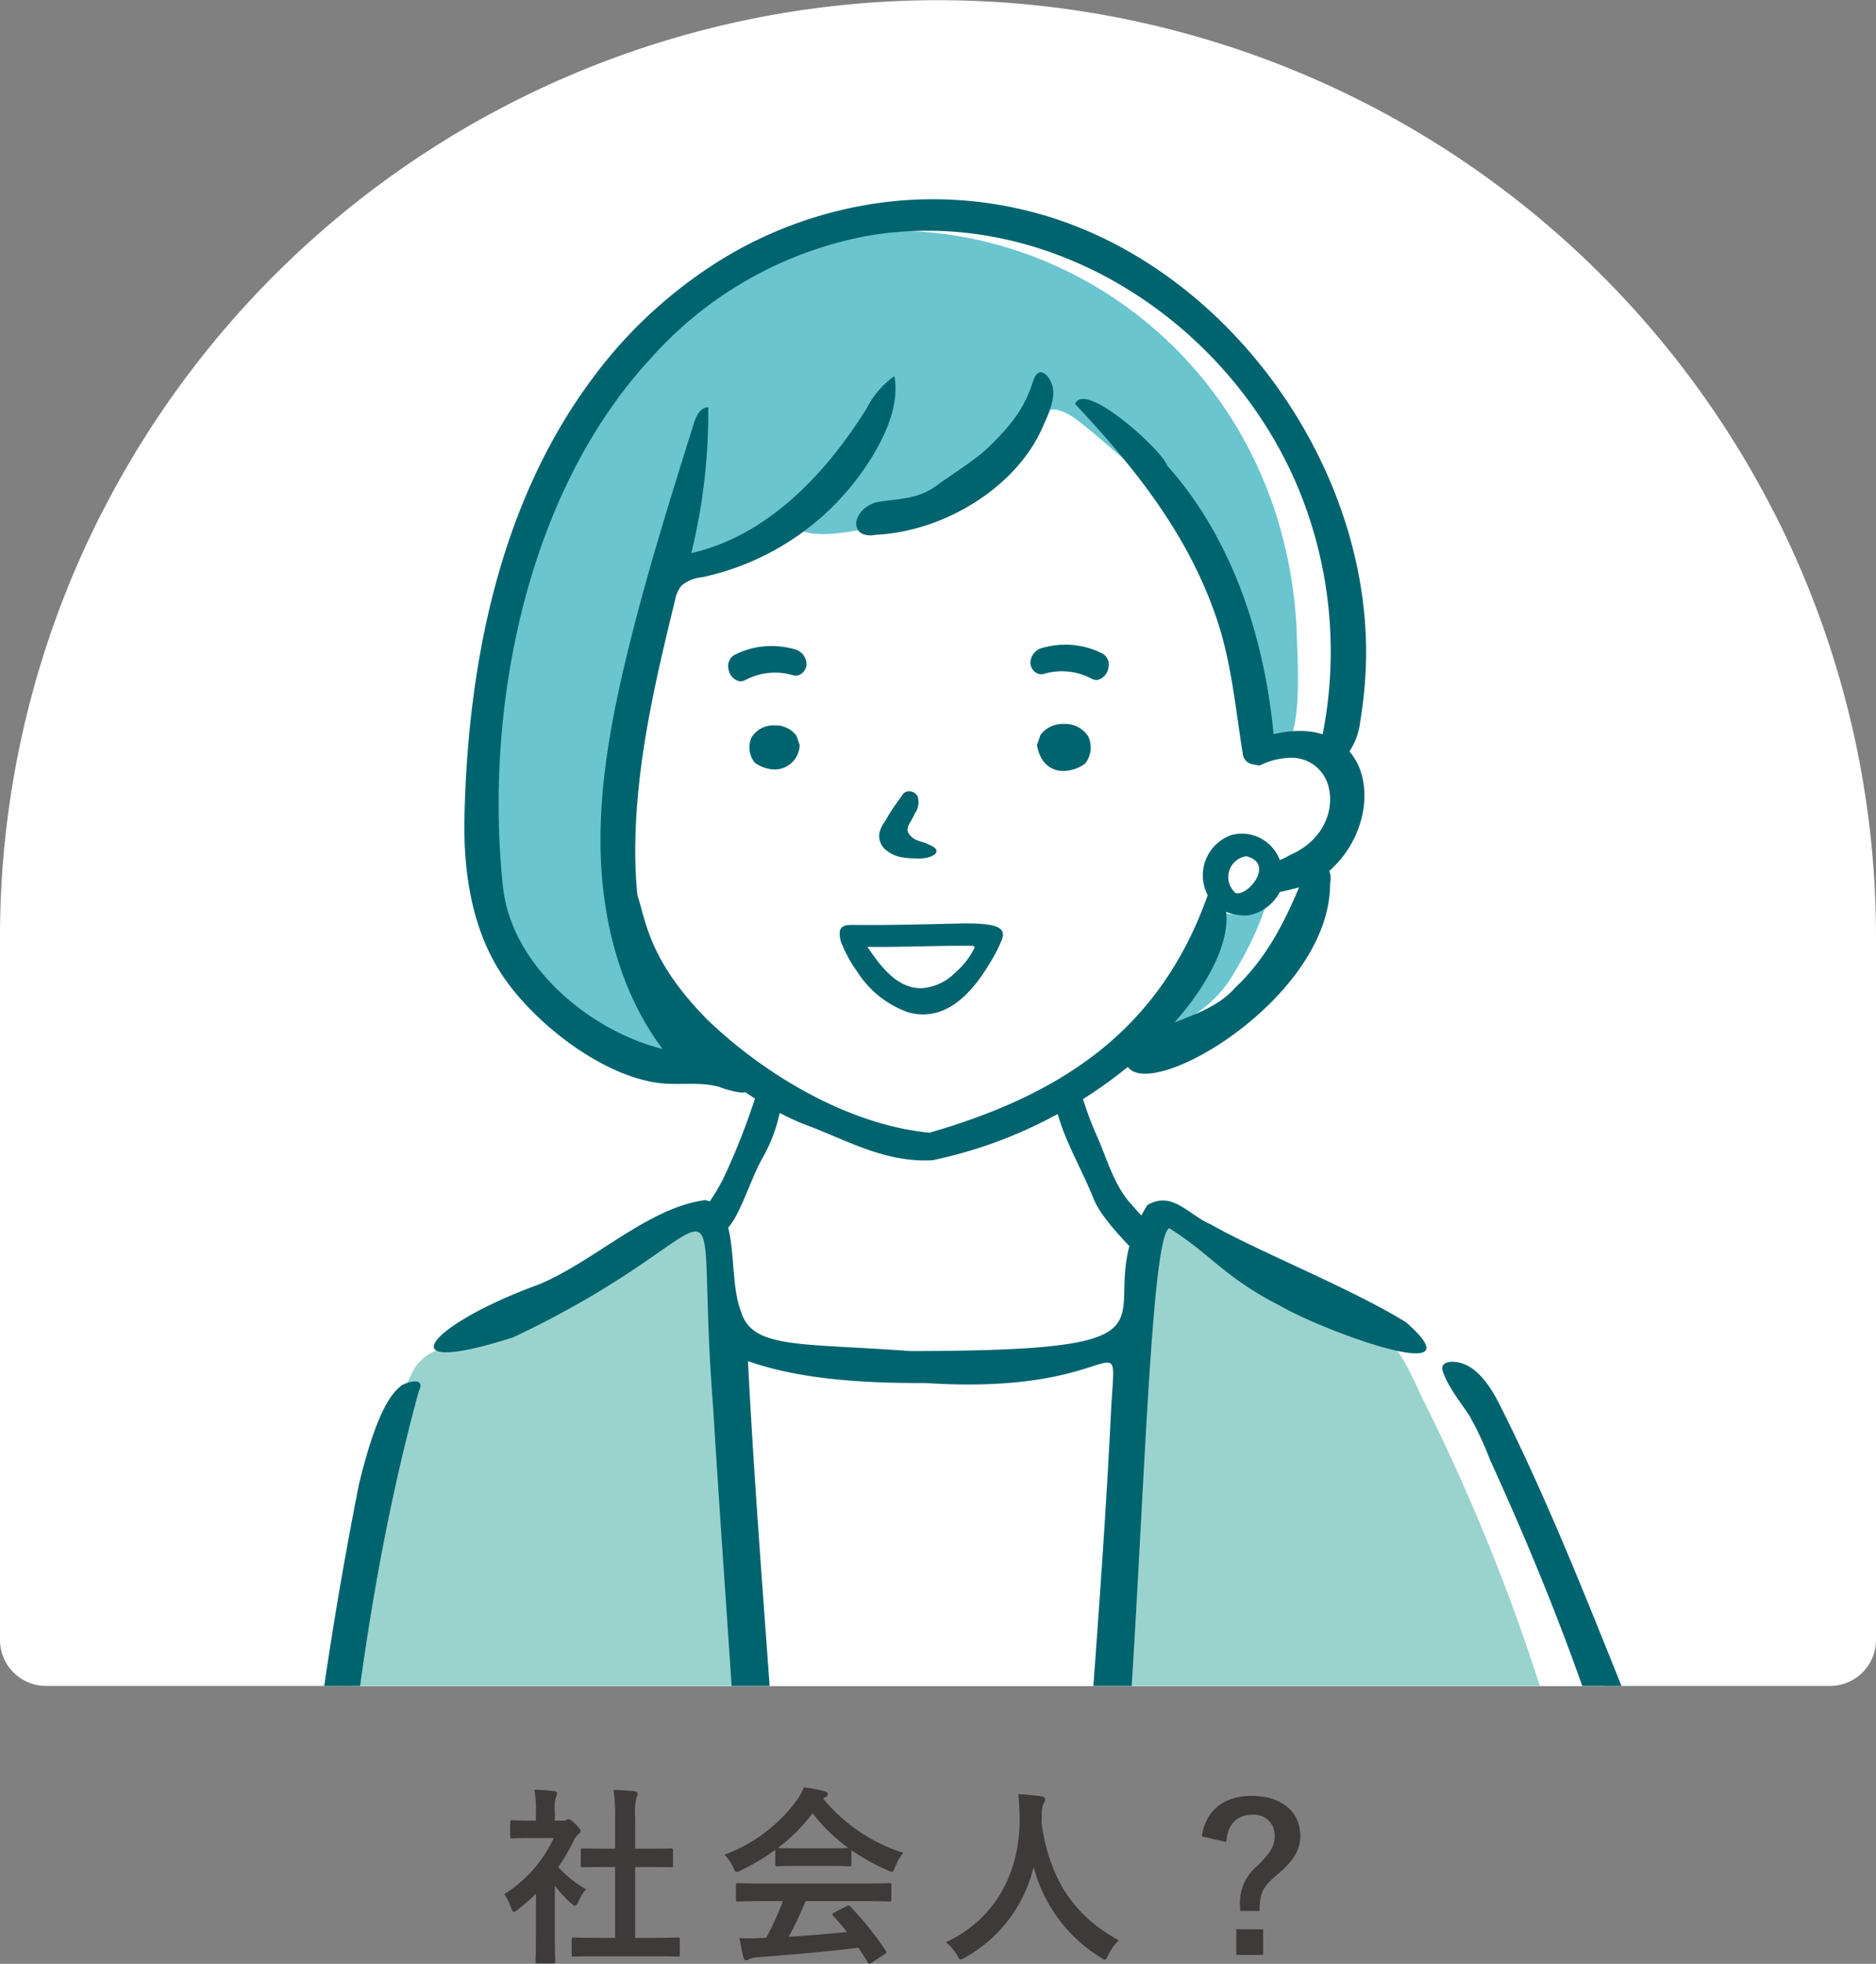 <svg id="レイヤー_1" data-name="レイヤー 1" xmlns="http://www.w3.org/2000/svg" xmlns:xlink="http://www.w3.org/1999/xlink" viewBox="0 0 227.824 238.462">
  <rect x="0" y="0" width="227.824" height="238.462" fill="#808080" stroke="none"/>
  <defs>
    <style>
      .cls-1 {
        fill: none;
      }

      .cls-2 {
        fill: #fff;
      }

      .cls-3 {
        clip-path: url(#clip-path);
      }

      .cls-4 {
        fill: #fbf7cd;
      }

      .cls-5 {
        fill: #9ad3ce;
      }

      .cls-6 {
        fill: #6ac5cf;
      }

      .cls-7 {
        fill: #00646f;
      }

      .cls-8 {
        fill: #3e3a39;
      }
    </style>
    <clipPath id="clip-path">
      <path class="cls-1" d="M215.497,62.328h-.011a113.95,113.95,0,0,0-203.148,0h-.011A113.428,113.428,0,0,0,0,113.915V199.13a5.589,5.589,0,0,0,5.589,5.589H222.235a5.589,5.589,0,0,0,5.589-5.589V113.915A113.428,113.428,0,0,0,215.497,62.328Z"/>
    </clipPath>
  </defs>
  <g id="レイヤー_2" data-name="レイヤー 2">
    <g id="レイヤー_1-2" data-name="レイヤー 1-2">
      <path class="cls-2" d="M215.497,62.328h-.011a113.95,113.95,0,0,0-203.148,0h-.011A113.428,113.428,0,0,0,0,113.915V199.13a5.589,5.589,0,0,0,5.589,5.589H222.235a5.589,5.589,0,0,0,5.589-5.589V113.915A113.428,113.428,0,0,0,215.497,62.328Z"/>
      <g class="cls-3">
        <g id="女性">
          <path id="白" class="cls-2" d="M106.799,26.963s-4.566-.217-12.176,3.696-8.045,3.044-13.263,7.827S69.184,49.793,63.53,65.882s-5,19.569-5.218,24.569-1.304,16.09.435,20.656a21.85,21.85,0,0,0,6.088,9.349c2.609,2.392,6.305,6.088,9.567,7.175s6.879-1.056,10.071.233a72.501,72.501,0,0,1,8.845,4.985l-2.392,7.827s-1.087,7.61-3.479,7.393-1.957-1.305-5.218.217-15.097,9.719-20.37,11.867-7.713,3.027-7.713,3.027a24.809,24.809,0,0,0-4.101,5.37c-1.074,2.343-3.71,10.545-3.71,10.545l-6.542,43.059-2.734,25.386s-.683,25.484-.879,29.194S34.618,308.86,34.618,308.86s-1.562,13.962-1.465,15.037-.391,3.808,1.074,4.101,4.003.293,4.003,1.464-.683,6.835-.586,10.35-.195,17.673,1.074,21.676,1.367,5.663,3.808,7.616,7.323,5.858,9.764,6.444,6.64,1.172,6.932,1.172S63.91,407.281,63.91,407.281l14.255,92.855s5.858,37.298,6.932,38.372,8.397,2.343,8.397,2.343-.488,1.562-1.562,6.542S90.37,554.326,87.05,559.013s-3.32,4.882-8.983,10.447-8.592,9.764-8.495,9.373.683,6.151,7.713,5.663,30.757-12.303,30.757-11.033.195,5.566.195,5.566l4.199.293s8.299,3.124,8.69,3.32,13.767,1.66,18.063,0,8.104-3.906,7.421-7.518-.781-4.687-3.906-10.447-5.663-25.191-5.663-25.191l5.175-1.464,1.465-8.788L155.008,458.64l9.471-64.93s5.175-49.113,4.784-52.628-1.074-4.784-.195-4.98,2.832-1.953,4.199-1.953,2.636.879,4.394-.39,15.915-24.117,15.915-24.117,10.936-17.673,10.545-20.7-3.124-4.589-3.808-5.761-1.465-2.343-1.465-2.343,8.983-20.504,9.178-21.481a33.219,33.219,0,0,0-1.074-10.74c-1.269-4.589-11.326-42.278-11.326-42.278l-12.107-27.536s-3.71-10.936-5.956-12.303-8.495-4.296-8.495-4.296l-17.575-9.178s-7.909-6.737-9.666-5.956-.586,4.003-3.027,2.148-3.124-1.562-4.589-4.296-4.687-11.521-4.687-11.521a28.183,28.183,0,0,1,4.784-3.417c3.027-1.758,2.539-1.367,6.932-2.441s5.468-1.66,8.983-4.589,8.69-9.276,9.178-12.986-.488-3.906.781-5.761,2.929-3.124,3.32-4.98-.488-4.784-.488-7.421.976-3.124.976-5.761,1.367-12.693-1.855-21.383a107.42,107.42,0,0,0-6.444-14.353S144.56,37.617,141.924,35.567s-15.037-8.202-17.477-8.397-13.572-1.172-13.865-1.172S106.799,26.963,106.799,26.963Z"/>
          <g id="塗り">
            <g id="ファイル">
              <path class="cls-4" d="M141.948,224.952l-5.952,12.625-17.188,26.467L112.27,274.06l3.197,4.737,14.518,14.56,17.82,15.711,6.085-6.467,5.479-6.725,3.362-6.849s12.641-25.197,12.827-25.653c.277-.682-8.984-10.193-8.984-10.193l-6.116-6.327Z"/>
            </g>
            <g id="スーツ">
              <path class="cls-5" d="M145.249,323.006c-1.871-4.131-1.244-6.122-.066-9.29.486-1.308,1.357-3.542,1.052-4.839-.285-1.213-3.431-2.63-4.381-3.525-1.871-1.764-3.688-3.591-5.477-5.43a6.639,6.639,0,0,0-.905-.776l-.026-.019a6.577,6.577,0,0,0-4.422-1.203c-8.038.745-26.047.44-36.466.103-3.866-.125-3.744-3.913-3.275-7.753,4.833-39.536-2.316-146.171-5.329-142.527-7.56,1.735-26.027,14.129-33.073,16.294a5.404,5.404,0,0,0-2.987,2.974C37.492,192.223,38.443,238.367,36.64,251.927c-.018.139-.033.275-.043.415-1.602,22.695-.562,43.837-3.731,67.275-.024.18-.058.362-.097.539-4.036,18.641,27.405,1.957,23.76,21.669a7.311,7.311,0,0,0-.129,1.198c-.653,37.137,9.24,73.735,12.239,98.072,4.146,26.582,11.738,72.143,14.193,87.892.789,3.774.812,4.979,1.033,6.199.447,2.468-.554,2.927,1.86,3.611,13.437,3.809,28.557,2.983,44.654.538a6.621,6.621,0,0,0,5.247-4.336c5.596-15.877,2.518-19.373,8.544-50.14,8.565-56.445,15.986-103.625,17.287-141.487a6.636,6.636,0,0,0-6.055-6.831c-6.004-.535-11.326-1.485-9.664-9.433A6.664,6.664,0,0,0,145.249,323.006Z"/>
              <path class="cls-5" d="M198.919,250.207c-7.265-31.247-12.682-53.423-26.194-80.448-1.04-2.08-3.069-7.487-6.093-8.173-7.759-1.761-16.34-9.568-21.911-12.794-3.454-2-5.85-.478-5.878.014-.892,15.158-1.94,59.498-5.506,86.991a7.567,7.567,0,0,1-.186.903c.403.444.788.903,1.182,1.355,2.995-4.226,6.316-8.674,7.9-13.655,1.653-5.199,7.054.297,9.134,2.822,1.875,2.276,5.404,6.933,7.203,9.208a16.315,16.315,0,0,1,3.936,4.158c.12.181,1.144,1.08,1.262,1.262,1.253.871,2.704,3.294,3.787,4.381,2.228,2.525,6.988,5.303,8.688,7.574,3.506,4.686.338,6.87-2.035,11.938a4.862,4.862,0,0,1-.4.843c-4.277,7.144-7.969,14.625-12.258,21.756q.624,1.737,1.157,3.503c2.825,1.186,5.605,1.584,14.091,5.55,4.636,2.167,17.406-26.581,21.034-32.36C199.215,259.854,201.009,262.925,198.919,250.207Z"/>
            </g>
            <g id="髪">
              <path class="cls-6" d="M153.262,110.206a6.659,6.659,0,0,1-4.78.625,1.2,1.2,0,0,1-.338.242,3.718,3.718,0,0,1-.619.202c-1.051,3.868-3.797,8.175-6.063,11.166a26.77,26.77,0,0,1-1.894,2.236q.265.257.533.513.38.364.766.722c.014.007.029.015.043.022.778-.499,1.604-1.072,2.628-1.716,3.177-1.997,4.924-3.494,6.671-6.656a40.302,40.302,0,0,0,3.591-7.779A5.498,5.498,0,0,1,153.262,110.206Z"/>
              <path class="cls-6" d="M102.807,28.411C55.904,30.592,40.219,137.499,84.13,128.043c-17.773-21.589-6.553-41.964-4.804-57.93,2.355,1.209,16.667-5.18,17.318-7.471-1.492,5.25,17.066-.13,21.218-2.877,10.612-12.41,8.221-12.872,18.834-3.826,16.949,14.447,12.533,33.653,16.291,35.311,5.818,2.567,4.579-10.054,4.442-15.63C155.303,43.571,127.968,25.067,102.807,28.411Z"/>
            </g>
          </g>
          <g id="アウトライン">
            <path class="cls-7" d="M178.442,171.907a39.184,39.184,0,0,1,2.518,5.382c10.341,22.621,17.932,44.489,22.099,69.223.739,2.657.414,9.378,4.225,8.575,5.991,2.136-7.287-41.255-9.448-48.084-4.936-12.246-9.775-24.643-15.722-36.443-1.242-2.464-3.091-5.245-5.85-5.2-.439.007-.957.158-1.085.579a1.142,1.142,0,0,0,.082.704C175.945,168.558,177.352,170.215,178.442,171.907Z"/>
            <path class="cls-7" d="M208.117,257.169c-1.982-.866-4.894,8.074-5.4,9.314-2.558,6.265-5.975,12.285-8.789,18.465q-2.141,4.702-4.175,9.452c-.637,1.487-1.725,6.312-3.803,6.505-1.578.147-3.917-3.028-5.156-3.951a32.193,32.193,0,0,0-11.535-5.438c-1.238-.303-3.154.068-4.098-.897-1.025-1.049-.279-2.787.489-4.037a166.176,166.176,0,0,0,11.537-22.463,22.695,22.695,0,0,0,1.401-4.114c1.404.045,3.03-.651,4.364-.053a17.276,17.276,0,0,1,8.962,3.39c5.6-.515-1.916-5.889-4.496-5.821-2.234-1.09-2.45.013-4.268-.625-1.182.287-2.277,1.14-2.83.19-3.213-5.526-4.391-12.22-6.373-18.247-.063-.191-.128-.38-.193-.571-.247-6.97-.478-14.744-.705-23.753-1.035-6.554-1.598-6.554-1.971-6.554a.5.5,0,0,0-.395.209c-1.273,1.583-1.375,18.841-.894,37.825-6.721-7.446-14.604-16.345-23.836-27.069-4.101-.332-7.98,12.419-10.567,15.057.207-3.788.445-7.595.709-11.549,2.616-27.848,3.304-71.975,5.898-73.299,5.109,3.19,6.631,5.954,13.541,9.464,5.471,3.167,24.4,10.007,15.219,1.968-6.492-4.046-18.202-8.713-23.698-11.882-2.725-1.148-4.693-4.143-7.722-2.35-.267.432-.508.854-.726,1.267-.485-.545-1.478-1.647-1.584-1.781-1.873-2.352-2.589-5.09-3.723-7.671a41.926,41.926,0,0,1-1.778-4.688,55.264,55.264,0,0,0,5.444-3.908c3.058,4.232,24.636-8.526,24.559-22.287a2.504,2.504,0,0,0-.096-1.506c3.875-3.436,4.956-8.444,3.871-11.911a7.272,7.272,0,0,0-1.421-2.604,8.286,8.286,0,0,0,1.311-3.656,53.724,53.724,0,0,0,.634-5.673c1.387-23.895-15.702-48.769-38.823-55.714a47.888,47.888,0,0,0-19.599-1.647,49.793,49.793,0,0,0-19.185,6.591A56.136,56.136,0,0,0,71.81,46.14c-11.199,15.135-14.985,34.536-15.405,53.022-.152,6.703.885,13.675,4.596,19.259,3.82,5.749,12.069,12.258,19.118,13.099,2.395.286,4.879-.193,7.203.454a11.853,11.853,0,0,0,2.665.691,2.525,2.525,0,0,0,.53-.043q.584.4,1.167.773a81.71,81.71,0,0,1-3.858,9.744,27.764,27.764,0,0,1-1.63,2.752,3.103,3.103,0,0,0-.543-.165c-7.001.907-13.535,7.523-20.311,10.282-13.434,4.888-18.746,11.434-3.002,6.374,28.9-13.64,21.751-23.428,24.264,8.528,1.386,22.749,3.234,44.916,4.09,67.643.323,18.879,1.506,31.782-1.245,49.987-4.59,24.812-14.972,34.215-33.845,35.995-.898-.194-1.47.013-1.129-1.333a10.933,10.933,0,0,0,.323-6.176c.486-2.329.931-5.396,1.366-9.148.44-4.084.834-8.288,1.187-12.644,5.715-4.083,15.006-14.955,13.594-16.336-5.246,1.679-9.02,6.972-13.2,11.174,1.034-14.354,1.674-30.396,2.107-49.185.093-17.393.576-32.263-1.702-31.601-.583-.511-2.178,8.099-1.83,11.569-.726,27.002-1.481,42.025-2.726,59.188-.967,12.858-2.262,29.2-3.767,45.097.916,4.266,6.205.472,5.154,5.83-17.032-5.459-21.21-2.154-19.367-10.553C40.297,271.5,37.564,217.652,50.834,169.014c1.111-2.198-2.116-.926-2.167-.692-2.036,1.555-3.649,6.04-5.081,11.943C32.26,237.514,35.185,273.882,30.606,323.342a8.148,8.148,0,0,0,5.849,7.598,13.439,13.439,0,0,1,.266,3.761l-.086.82c-.154,1.449-.314,2.947-.33,4.428a19.213,19.213,0,0,0,.199,2.515,14.938,14.938,0,0,1,.175,2.763c-.239,3.597-.346,7.26-.45,10.802l-.073,2.452c-.057,1.835-.136,4.347,1.184,6.349l.534.816c1.652,2.534,3.212,4.927,5.776,6.588a47.219,47.219,0,0,0,11.349,5.56,3.279,3.279,0,0,0,1.367.168,1.586,1.586,0,0,0,1.161-.667c4.217,42.332,12.817,86.776,19.041,127.425,7.115,34.591,1.573,34.958,14.223,37.027.005,7.607-1.641,13.736-5.834,17.535-5.707,7.439-12.383,13.341-17.748,18.083-6.616,5.85-11.396,10.075-10.991,13.82.204,1.885,1.78,3.633,4.817,5.345,7.859,1.953,14.038,2.718,18.889,2.337h.002c7.786-.611,11.137-4.124,14.684-7.843,2.54-2.663,5.166-5.417,9.568-7.362a24.43,24.43,0,0,0,6.457-3.207c-.06.236-.12.472-.18.705a28.293,28.293,0,0,0-1.04,5.483c-.266,5.378,5.99,10.349,11.428,12.971a43.594,43.594,0,0,0,17.866,4.117c.151,0,.301-.007.451-.019,2.762-.216,5.725-2.329,8.342-5.949a26.837,26.837,0,0,0,3.526-6.645l.1-.277a14.256,14.256,0,0,0,1.234-6.131,24.596,24.596,0,0,0-1.245-5.382c-1.711-5.359-3.23-9.789-5.864-13.943-1.741-2.722-3.385-5.293-3.931-8.797-.659-5.345-1.079-10.736-1.331-16.149,1.815-.492,3.188-.912,3.845-1.142,2.341-16.155,4.993-31.876,7.592-46.604,8.035-48.646,18.458-103.977,19.576-154.681a11.446,11.446,0,0,0,3.023-2.196c7.699,4.136,8.992-8.823,27.84-37.955,3.753-8.493,5.656-9.897-.854-17.805a137.299,137.299,0,0,0,6.308-14.423C207.803,264.254,210.204,258.076,208.117,257.169Zm-40.775-7.36c2.424,1.441,3.126,5.055,6.22,3.351.495.759,1.017,1.499,1.551,2.228a10.624,10.624,0,0,1,.759,1.899,6.491,6.491,0,0,0,.374,1.064q-8.763,14.997-16.306,30.664c-.45.934-.894,2.056-.387,2.961a1.9,1.9,0,0,0,.668.674l-.02-.003c-2.501.747-2.668,3.738-4.593,4.89-2.299,2.933-5.617,5.793-8.43,8.867-11.267-10.468-22.344-21.005-33.287-31.725,9.209-14.755,19.443-29.116,27.88-43.934,5.896-10.015-.569-12.118,25.57,19.066ZM142.183,314.358A49.342,49.342,0,0,1,137.035,302.44c1.671,1.544,3.331,3.103,4.957,4.696a34.509,34.509,0,0,1,2.789,2.161,16.133,16.133,0,0,0-2.597,5.061Zm7.799-194.407c-1.873,2.156-4.688,3.167-7.352,4.206,4.356-4.926,6.683-9.888,6.28-13.434a6.037,6.037,0,0,0,2.679.43,5.441,5.441,0,0,0,3.832-2.836c.778-.173,1.564-.355,2.338-.567-1.971,4.738-4.272,8.933-7.776,12.201Zm1.361-15.978c3.489.848.28,4.836-1.271,4.482a2.555,2.555,0,0,1,1.271-4.481Zm-90.109,4.763c-.066-.386-.125-.775-.166-1.164C58.791,85.967,63.948,59.784,79.051,43.495a46.661,46.661,0,0,1,25.882-14.779c22.431-4.106,44.563,10.4,52.919,31.027a51.853,51.853,0,0,1,2.804,29.255c-.011.055-.021.11-.031.165a9.468,9.468,0,0,0-2.808-.405,14.333,14.333,0,0,0-3.15.393c-1.141-11.921-5.071-23.84-12.929-32.618-.529-1.788-10.033-10.446-11.174-7.475,7.247,7.742,13.643,15.726,17.13,25.888,1.87,5.45,2.313,10.899,3.222,16.513a1.44,1.44,0,0,0,1.277,1.361,3.665,3.665,0,0,0,.771.118l.087-.018.04-.018a8.776,8.776,0,0,1,3.606-.885,4.617,4.617,0,0,1,4.689,3.719c.612,2.646-.607,6.307-4.752,8.102a7.729,7.729,0,0,1-1.216.595,4.921,4.921,0,0,0-5.879-3.035,5.193,5.193,0,0,0-2.874,7.307c-5.755,16.229-17.487,24.133-33.785,28.839-9.633-.931-19.73-6.794-26.91-13.66-7.244-7.278-7.553-12.241-8.555-15.129-.178-1.717-.26-3.448-.266-5.17-.035-10.373,2.352-20.586,4.82-30.66a4.021,4.021,0,0,1,.753-1.77,4.323,4.323,0,0,1,2.48-1.049,32.013,32.013,0,0,0,21.504-16.029c1.379-2.578,2.415-5.513,1.914-8.393a10.434,10.434,0,0,0-3.348,3.872c-4.963,7.957-11.959,15.37-21.065,17.548q-.127.03-.254.059a71.372,71.372,0,0,0,2.057-17.7c-.947-.023-1.471,1.064-1.754,1.968-2.987,9.529-5.977,19.068-8.291,28.783-1.891,7.941-3.333,16.07-2.987,24.226s2.589,16.396,7.479,22.933c-8.538-2.128-17.665-9.552-19.224-18.634ZM89.989,159.257c-1.081-2.703-.782-7.121-1.553-10.186a9.128,9.128,0,0,0,.744-1.045c1.365-2.426,2.139-5.149,3.482-7.518a19.361,19.361,0,0,0,2.027-5.364,30.984,30.984,0,0,0,2.852,1.325c5.25,1.928,9.859,4.749,15.72,4.415a55.088,55.088,0,0,0,15.187-5.614c.004.012.005.025.009.037,1.008,3.541,2.951,6.75,4.31,10.16.793,1.989,2.755,4.11,4.383,5.852-2.538,9.633,6.075,12.706-26.627,12.74-13.236-.999-19.175-.211-20.534-4.802ZM55.963,373.771c-.736-.319-1.474-.621-2.211-.922a37.969,37.969,0,0,1-6.654-3.252c-5.403-3.547-7.029-6.633-6.959-13.208.011-1.077.102-2.163.19-3.212a31.839,31.839,0,0,0,.16-4.608c-.172-2.835-.185-5.729-.199-8.527-.009-1.847-.017-3.757-.072-5.636a16.553,16.553,0,0,1,.09-1.897c.016-.183.03-.368.044-.552,1.037.196,2.102.362,3.169.532,1.936.168,9.288,2.166,11.482,1.145.095,13.266.926,26.987,2.257,40.957A4.312,4.312,0,0,0,55.963,373.771ZM101.37,571.093c-5.758,3.721-12.284,7.939-19.707,8.522h-.002a22.072,22.072,0,0,1-7.654-.746l-.494-.137.356-.36c14.124-14.288,20.059-25.305,21.499-35.929,6.47.941,14.631,1.891,17.101.194.052,1.916.139,4.285.169,5.742.109,5.283.164,10.883-.096,16.45a12.062,12.062,0,0,0-2.366,1.334C107.29,567.222,104.693,568.944,101.37,571.093Zm34.963-13.994c1.163,5.268,2.911,9.076,5.665,12.346l.236.278a10.236,10.236,0,0,1,1.471,2.05c.477.966.75,2.782-.134,3.794-1.889,2.163-6.873,4.796-8.827,4.949a1.261,1.261,0,0,1-.319-.008l-.072-.013-.072.01c-1.013.142-1.987.25-2.896.321-5.167.404-8.744-.316-10.935-2.201-3.443-2.962-3.132-8.508-2.803-14.379.071-1.262.144-2.565.18-3.887-.397-5.693-.481-11.332-.513-16.837,4.558.647,11.493-.462,17.189-1.73a91.181,91.181,0,0,0,1.829,15.307Zm11.275-71.222c-2.624,16.741-6.277,33.357-8.02,50.061-2.831,1.98-8.686,2.648-13.97,2.865-3.119.121-8.131.182-10.848.757-.232-34.759.023-72.217-.357-105.264-.98-22.936,2.868-99.793-3.155-90.285-1.59,2.294-1.977,9.965-1.905,19.864.464,68.171-.046,115.244-.202,175.254-.507-.037-1.005-.069-1.449-.123-17.892-1.008-21.394,2.245-23.014-14.813-1.94-15.415-4.621-27.204-7.016-42.584C69.837,435.507,61.796,386.316,59.718,346.662c.417-3.688-2.276-19.649.893-18.385C83.08,326.801,92.187,305.485,95.01,284.86c2.997-40.982-2.135-79.343-4.174-119.577,6.442,2.273,14.429,2.688,21.55,2.655,24.011,1.581,23.244-8.14,22.568,2.805-1.127,23.649-3.42,47.266-4.593,70.89-7.135,10.781-14.516,21.546-20.177,32.278-.322.633.008.906.026.889,5.781,8.428,13.431,15.461,21.204,22.513a2.712,2.712,0,0,0-.082,1.463,53.22,53.22,0,0,0,10.23,22.675c-.052,1.127.38,1.27,2.345,2.685l.381.415a2.935,2.935,0,0,1-.292,3.234c-3.094,5.54,7.34,13.227,13.213,10.531a20.387,20.387,0,0,0,9.373,1.039c-1.938,49.339-10.414,97.044-18.976,146.523ZM161.639,335.345c2.543.112,7.505-6.685,2.849-5.944-4.549,4.248-.735,5.523-9.514,5.593.908-1.968,7.843-15.246,1.777-10.865-2.048,3.139-3.362,7.568-5.808,9.641-5.803-2.277-.385-9.93.003-14.254.403-1.738-.478-6.678-2.653-4.441-.542,2.434-.444,5.012-1.726,7.03-3.164-8.134,6.984-15.251,11.289-21.632.655-2.109,5.219-5.828,3.861-7.272.071.017.143.034.213.05,6.684,1.504,13.422,4.074,18.342,8.742a19.616,19.616,0,0,0-2.858,5.01c-3.762,4.27-2.573,9.587-2.527,14.043-1.375,4.249-1.315,6.978-2.077,10.869-.536.802-.323,1.481-.606,1.825-3.015-.484-7.497,3.974-10.566,1.604Zm40.217-47.628c-4.44,10.64-10.232,19.683-15.616,29.221-.876,1.723-8.066,14.724-10.229,15.531,1.824-6.704,2.924-13.731,2.172-20.241a44.872,44.872,0,0,1,4.558-7.527,6.042,6.042,0,0,0,1.944,1.703c3.672,1.759,6.635-5.917,8.368-8.054a113.45,113.45,0,0,1,5.925-14.113c.963,1.162,1.929,2.325,2.878,3.48Z"/>
            <g>
              <path class="cls-7" d="M119.273,112.199a24.387,24.387,0,0,0-2.87-.053c-4.25.085-8.388.216-12.666.168-.693-.008-1.561-.045-1.748.748a3.191,3.191,0,0,0,.333,1.759,15.525,15.525,0,0,0,1.772,3.154,12.108,12.108,0,0,0,6.207,4.952,6.561,6.561,0,0,0,1.78.255c3.77.001,6.423-3.366,8.176-6.313a19.022,19.022,0,0,0,1.399-2.737,1.875,1.875,0,0,0,.146-.576,1.043,1.043,0,0,0,0-.122C121.734,112.382,120.038,112.274,119.273,112.199Zm-1.321,3.617a9.439,9.439,0,0,1-1.941,2.276,6.27,6.27,0,0,1-4.143,1.91c-3.03,0-5.001-2.793-6.534-5.029,4.068.06,8.612-.166,12.606-.124C118.625,114.858,118.329,115.119,117.952,115.816Z"/>
              <path class="cls-7" d="M111.074,98.812a2.307,2.307,0,0,0,.353-2.116,1.189,1.189,0,0,0-1.044-.618.976.976,0,0,0-.851.539l-.715,1.003c-.199.279-.399.559-.584.845-.151.233-.29.472-.43.71-.118.202-.236.404-.392.652a3.922,3.922,0,0,0-.615,1.312,2.202,2.202,0,0,0,.708,2.006,4.21,4.21,0,0,0,2.242.992,10.527,10.527,0,0,0,1.319.098l.138.005c.112.004.226.006.339.006a4.198,4.198,0,0,0,1.316-.173c.656-.214.958-.521.848-.875a1.137,1.137,0,0,0-.551-.465l-.059-.032a5.785,5.785,0,0,0-.725-.332c-.161-.063-.329-.114-.496-.164a4.283,4.283,0,0,1-.612-.216,2.2,2.2,0,0,1-.815-.649,1.062,1.062,0,0,1-.242-.578,1.864,1.864,0,0,1,.349-.934A9.855,9.855,0,0,0,111.074,98.812Z"/>
              <path class="cls-7" d="M96.707,89.317a3.153,3.153,0,0,0-2.636-1.232,3.118,3.118,0,0,0-2.756,1.38,2.929,2.929,0,0,0,.281,3.064l.039.068.065.044a4.3,4.3,0,0,0,2.398.799h0a3.043,3.043,0,0,0,3.01-2.872l.015-.088-.389-1.124Z"/>
              <path class="cls-7" d="M129.19,87.907a3.363,3.363,0,0,0-2.811,1.313l-.029.042-.415,1.199.016.094c.321,1.918,1.521,3.063,3.211,3.063h0a4.587,4.587,0,0,0,2.557-.852l.069-.047.042-.072a3.124,3.124,0,0,0,.299-3.268A3.325,3.325,0,0,0,129.19,87.907Z"/>
              <path class="cls-7" d="M96.51,78.842a10.264,10.264,0,0,0-1.584-.319,9.959,9.959,0,0,0-5.695.983,1.554,1.554,0,0,0-.748,1.784,1.758,1.758,0,0,0,1.306,1.437,1.221,1.221,0,0,0,.711-.144,7.709,7.709,0,0,1,4.512-.857,8.41,8.41,0,0,1,1.304.266,1.227,1.227,0,0,0,.187.038,1.163,1.163,0,0,0,.837-.23,1.483,1.483,0,0,0,.597-1.025A1.886,1.886,0,0,0,96.51,78.842Z"/>
              <path class="cls-7" d="M125.143,80.611a1.483,1.483,0,0,0,.597,1.025,1.163,1.163,0,0,0,.837.23,1.251,1.251,0,0,0,.187-.038,8.411,8.411,0,0,1,1.304-.266,7.709,7.709,0,0,1,4.512.857,1.22,1.22,0,0,0,.711.144,1.758,1.758,0,0,0,1.306-1.437,1.554,1.554,0,0,0-.748-1.784,9.959,9.959,0,0,0-5.695-.983,10.254,10.254,0,0,0-1.584.319A1.886,1.886,0,0,0,125.143,80.611Z"/>
            </g>
            <path class="cls-7" d="M106.395,64.94c8.32-.416,16.997-5.794,20.166-12.944.615-1.368,1.447-3.056,1.344-4.598-.097-1.443-1.705-3.458-2.445-1.12-1.026,3.244-2.54,5.143-4.929,7.559-2.065,2.088-4.459,3.406-6.782,5.123-2.451,1.812-4.95,1.556-7.46,2.059C103.332,62.01,103.058,65.538,106.395,64.94Z"/>
          </g>
        </g>
      </g>
      <g>
        <path class="cls-8" d="M65.082,229.954a23.724,23.724,0,0,1-2.185,1.909c-.23.184-.367.299-.482.299-.139,0-.23-.184-.368-.529A6.34,6.34,0,0,0,61.242,230a15.87,15.87,0,0,0,6.001-6.806H64.645c-1.748,0-2.3.046-2.438.046-.23,0-.253-.023-.253-.253v-1.702c0-.23.022-.253.253-.253.138,0,.69.046,2.438.046h.437v-.943a14.16,14.16,0,0,0-.184-2.805c.874.023,1.563.069,2.392.161.23.023.367.138.367.23a1.072,1.072,0,0,1-.138.483,4.888,4.888,0,0,0-.138,1.84v1.035h.966a.774.774,0,0,0,.436-.092.67.67,0,0,1,.254-.092c.137,0,.367.138.85.598.438.437.621.666.621.828a.448.448,0,0,1-.23.368,2.338,2.338,0,0,0-.529.666,23.152,23.152,0,0,1-1.954,3.357,13.104,13.104,0,0,0,3.38,2.69,5.491,5.491,0,0,0-.919,1.495c-.162.345-.277.506-.438.506-.115,0-.253-.092-.46-.276a17.155,17.155,0,0,1-1.978-2.139V235.45c0,1.702.046,2.598.046,2.713,0,.23-.022.253-.276.253h-1.84c-.252,0-.275-.023-.275-.253,0-.138.046-1.012.046-2.713Zm7.681,7.588c-2.184,0-2.943.046-3.082.046-.23,0-.252-.023-.252-.253v-1.816c0-.23.022-.253.252-.253.139,0,.897.046,3.082.046h1.932v-8.6H73.659c-2.047,0-2.76.023-2.897.023-.207,0-.23,0-.23-.23v-1.816c0-.23.023-.23.23-.23.137,0,.85.023,2.897.023h1.035v-3.656a20.897,20.897,0,0,0-.184-3.472c.873.023,1.747.069,2.552.161.207.023.368.115.368.23a.935.935,0,0,1-.115.483,7.528,7.528,0,0,0-.184,2.53v3.725H78.58c2.047,0,2.76-.023,2.897-.023.23,0,.253,0,.253.23v1.816c0,.23-.022.23-.253.23-.138,0-.851-.023-2.897-.023H77.131v8.6h2.092c2.186,0,2.921-.046,3.059-.046.254,0,.276.023.276.253v1.816c0,.23-.022.253-.276.253-.138,0-.873-.046-3.059-.046Z"/>
        <path class="cls-8" d="M94.153,224.619a26.826,26.826,0,0,1-4.162,2.484,1.505,1.505,0,0,1-.551.206c-.162,0-.23-.161-.414-.575a5.378,5.378,0,0,0-1.035-1.518,19.196,19.196,0,0,0,8.83-6.691,6.88,6.88,0,0,0,.805-1.495,17.577,17.577,0,0,1,2.483.483c.276.069.414.161.414.322a.378.378,0,0,1-.23.368,1.958,1.958,0,0,0-.322.207,20.712,20.712,0,0,0,9.727,6.577,6.833,6.833,0,0,0-.988,1.725c-.161.414-.23.575-.391.575a1.584,1.584,0,0,1-.529-.184,25.332,25.332,0,0,1-4.393-2.438v1.702c0,.23-.022.253-.252.253-.139,0-.76-.046-2.6-.046h-3.541c-1.84,0-2.46.046-2.598.046-.23,0-.254-.023-.254-.253Zm-1.471,6.232c-2.162,0-2.898.046-3.035.046-.254,0-.276-.023-.276-.253v-1.725c0-.23.022-.253.276-.253.137,0,.873.046,3.035.046h12.256c2.162,0,2.897-.046,3.035-.046.254,0,.276.023.276.253v1.725c0,.23-.022.253-.276.253-.138,0-.873-.046-3.035-.046H97.832a42.818,42.818,0,0,1-2.047,4.323c2.393-.138,4.898-.345,7.083-.575-.528-.644-1.058-1.288-1.679-1.955-.161-.184-.139-.276.138-.414l1.472-.759c.253-.138.322-.115.482.046a40.468,40.468,0,0,1,4.277,5.335c.115.184.115.276-.115.437l-1.586,1.035c-.139.092-.207.138-.275.138s-.115-.046-.184-.161c-.392-.644-.782-1.242-1.149-1.794-3.817.483-8.508.874-12.418,1.173a2.045,2.045,0,0,0-.828.207.579.579,0,0,1-.391.138c-.16,0-.275-.115-.322-.322-.206-.759-.344-1.564-.482-2.369a18.3,18.3,0,0,0,2.507,0c.23,0,.483-.023.735-.023a36.958,36.958,0,0,0,2.023-4.461Zm7.863-6.415c1.541,0,2.231-.023,2.484-.046a20.923,20.923,0,0,1-4.346-4.208,21.452,21.452,0,0,1-4.209,4.208c.207.023.852.046,2.529.046Z"/>
        <path class="cls-8" d="M134.584,237.405c-.184.391-.254.552-.414.552-.115,0-.253-.092-.529-.276a18.332,18.332,0,0,1-8.117-10.992A17.147,17.147,0,0,1,117.2,237.703a1.483,1.483,0,0,1-.529.23c-.16,0-.252-.161-.459-.552a6.326,6.326,0,0,0-1.334-1.541c6.048-2.805,8.991-8.554,8.945-14.993-.024-1.012-.047-1.978-.161-2.989.896.046,2.001.161,2.828.276.299.046.436.184.436.368a.987.987,0,0,1-.23.575,3.757,3.757,0,0,0-.185,1.518c-.022.276-.022.552-.022.828.989,6.738,3.886,11.199,9.382,14.188A6.248,6.248,0,0,0,134.584,237.405Z"/>
        <path class="cls-8" d="M145.95,222.987c.438-3.082,2.645-4.921,6.048-4.921,3.587,0,5.909,1.909,5.909,4.852,0,1.609-.69,2.943-2.736,4.668-1.908,1.586-2.184,2.322-2.207,4.461h-2.369v-.552a5.826,5.826,0,0,1,2.115-4.944c1.656-1.655,2.094-2.46,2.094-3.633a2.494,2.494,0,0,0-2.783-2.553c-1.816,0-2.966,1.219-3.103,3.312Zm7.45,11.291v3.104h-3.265v-3.104Z"/>
      </g>
    </g>
  </g>
</svg>
